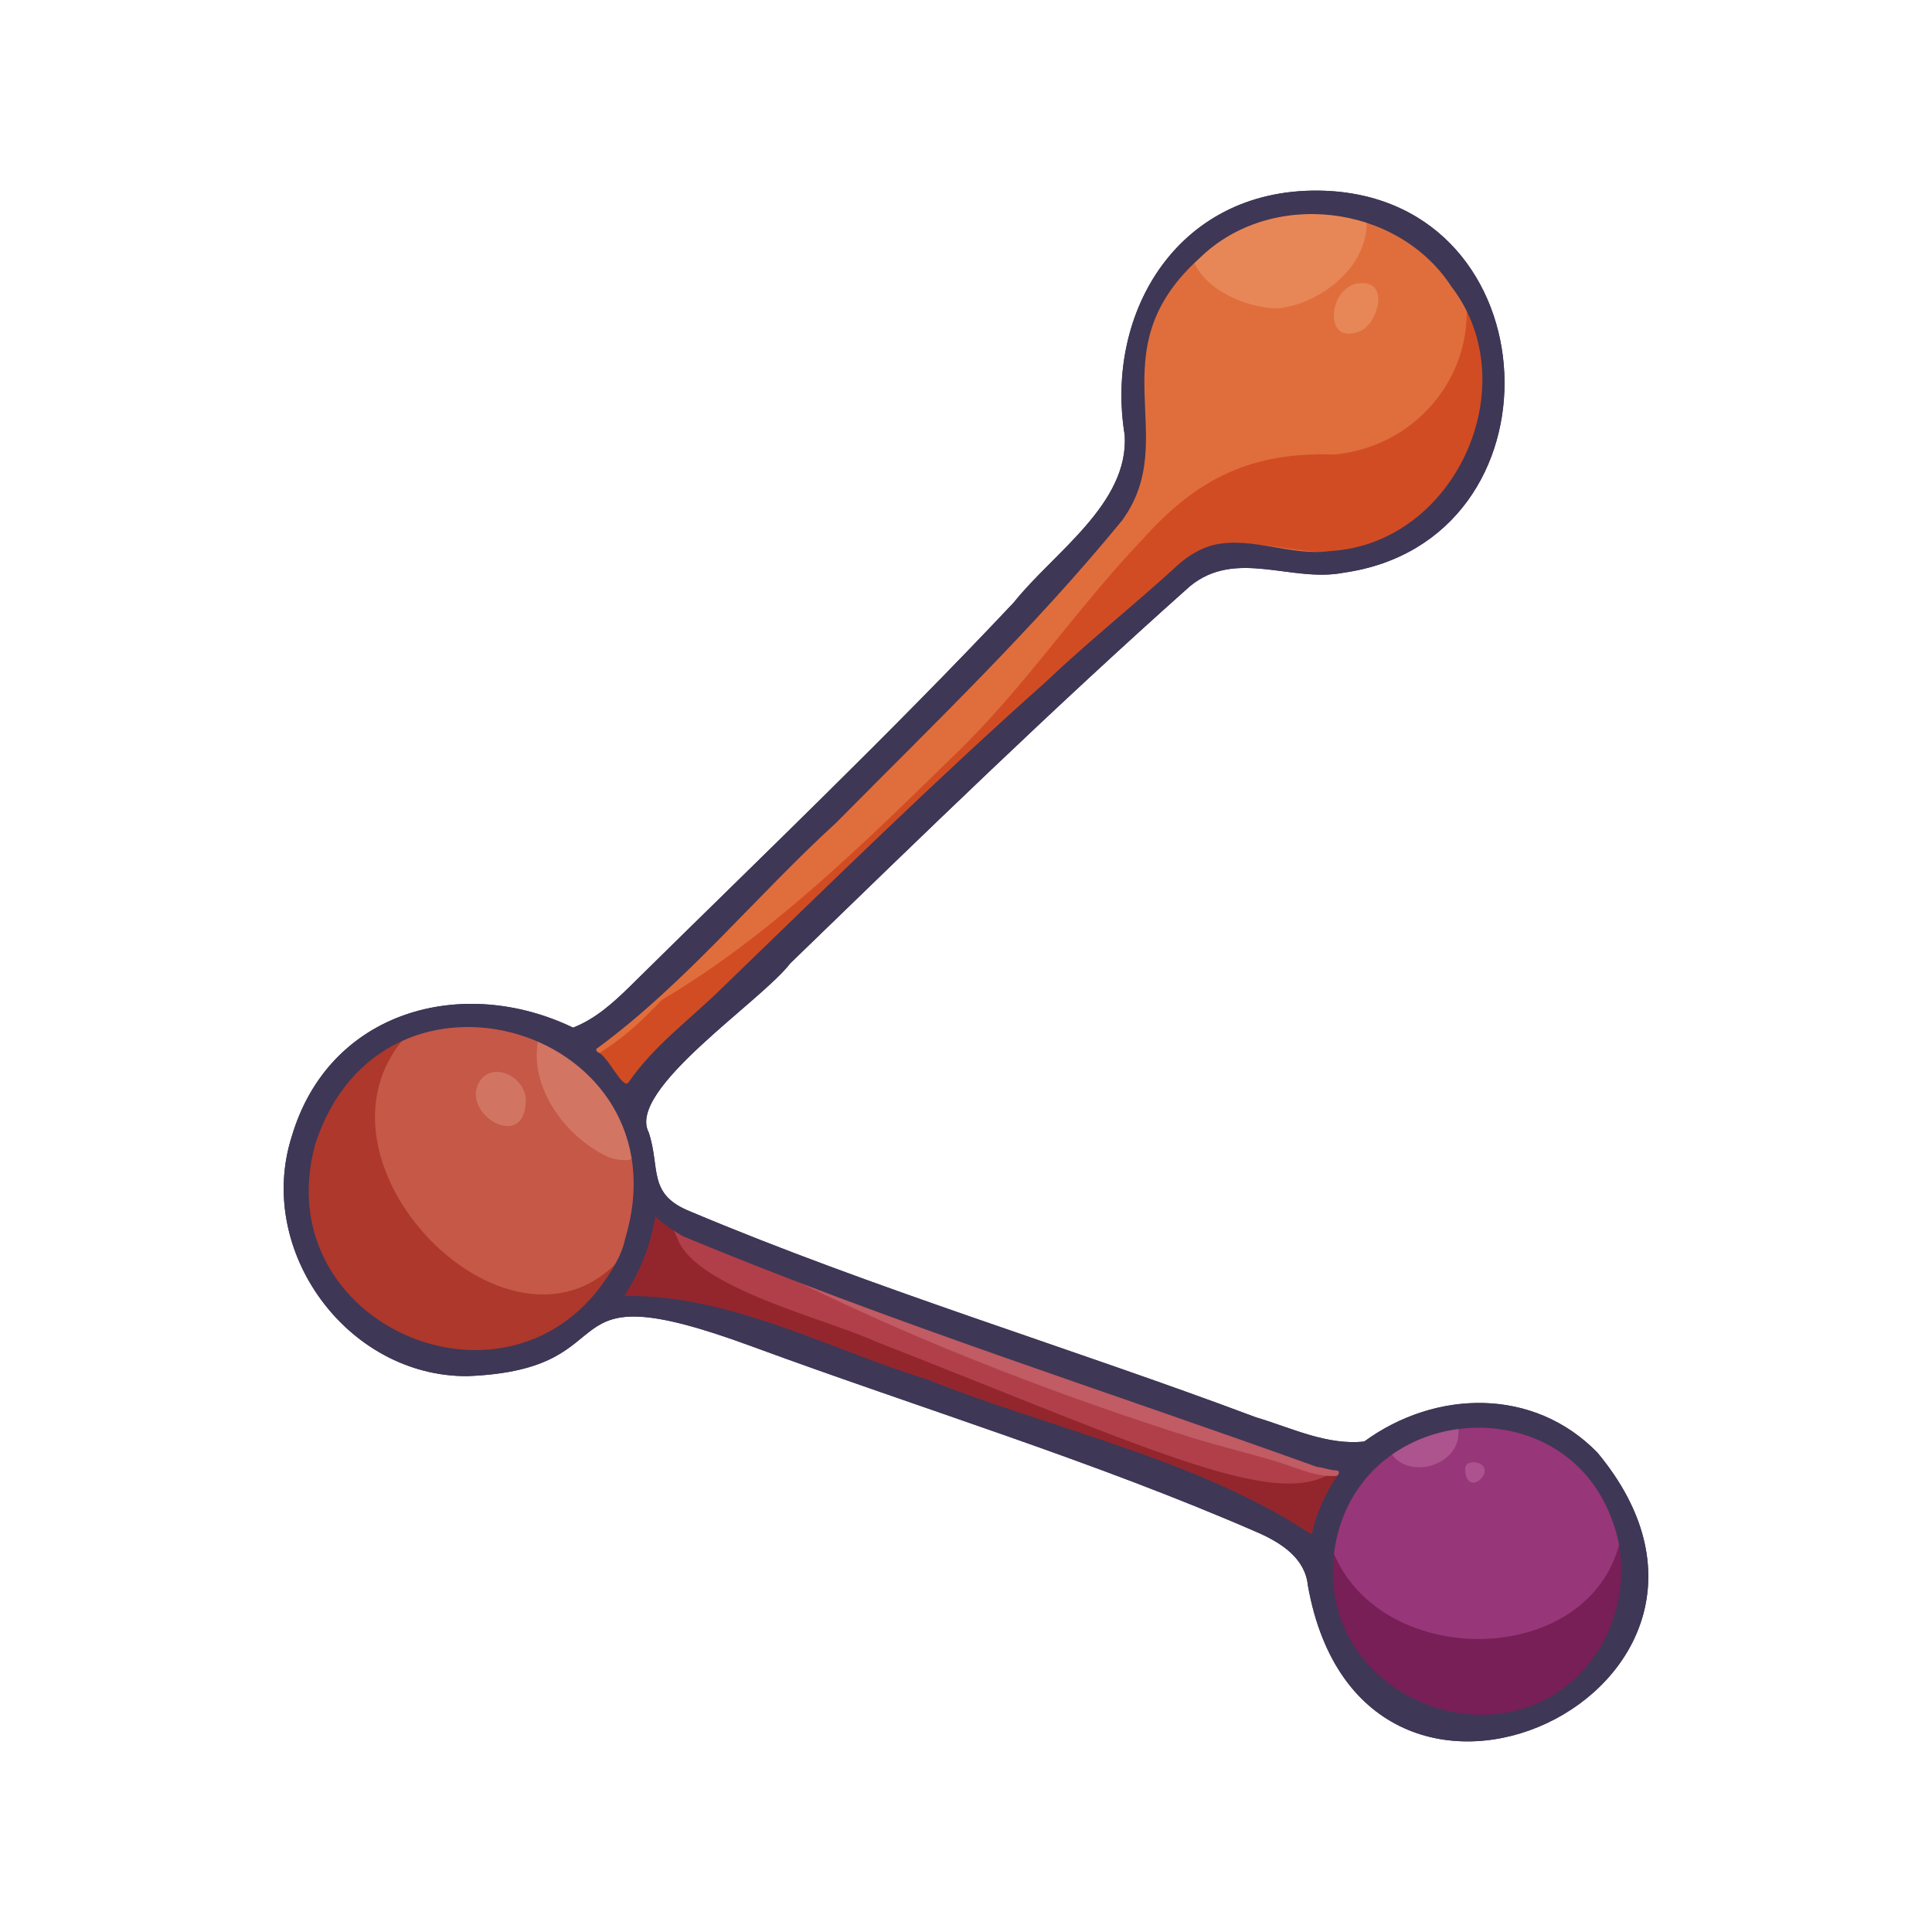<?xml version="1.0" ?>
<!-- Скачано с сайта svg4.ru / Downloaded from svg4.ru -->
<svg width="800px" height="800px" viewBox="0 0 500 500" enable-background="new 0 0 500 500" id="Layer_1" version="1.1" xml:space="preserve" xmlns="http://www.w3.org/2000/svg" xmlns:xlink="http://www.w3.org/1999/xlink">
<g>
<path d="M413.406,375.932c-16.526-16.97-41.933-16.299-60.343-2.87c-9.701,1.057-18.918-3.567-28.015-6.257   c-48.657-18.249-98.664-33.16-146.537-53.328c-11.029-4.446-7.544-11.18-10.635-20.438c-5.777-11.012,29.194-33.917,36.636-43.723   c34.037-32.961,68.087-66.126,103.448-97.605c11.912-9.783,26.243-0.886,39.683-3.478c58.151-8.205,54.545-96.461-4.696-98.862   c-37.867-1.421-57.107,31.402-51.876,63.219c1.117,17.835-18.46,30.449-28.682,43.303c-32.182,34.197-66.172,66.618-99.577,99.605   c-4.292,4.185-8.758,8.205-14.495,10.456c-28.476-13.718-63.149-4.581-72.829,28.219c-9.372,29.524,14.335,62.085,45.4,61.971   c44.081-1.687,18.079-28.241,73.958-7.608c43.699,16.068,88.418,29.631,131.115,48.275c5.758,2.602,11.842,6.548,12.521,13.522   C352.681,490.164,464.225,436.981,413.406,375.932z" fill="#3F3756"/>
<path d="M293.586,122.152c2.608-12.058-3.959-33.875,5.291-47.125s23.625-23.25,38.875-23.25   c35.793-1.596,55.699,32.449,46.873,63.126c-2.843,11.648-15.748,24.124-27.123,28.374s-35.375-1.875-41.5,0.875   c-46.321,31.281-118.624,111.229-154.083,140.332l-12-15.249C159.939,260.075,289.184,143.779,293.586,122.152z" fill="#E06E3C"/>
<path d="M422.28,405.583c-0.915,53.584-80.621,53.576-81.528-0.002C341.667,351.999,421.373,352.007,422.28,405.583   z" fill="#973678"/>
<path d="M168.419,310.152l-10,28c11.385-9.857,190.817,66.149,182.397,62.833l11.103-22.667   C341.412,373.383,186.809,327.622,168.419,310.152z" fill="#B13F4A"/>
<path d="M167.551,307.496c-1.022,59.839-90.032,59.83-91.045-0.002C77.528,247.656,166.538,247.666,167.551,307.496   z" fill="#C55847"/>
<path d="M171.29,258.746c27.699-16.296,52.219-40.365,75.423-63.067c18.061-17.252,31.814-38.148,49.007-56.131   c14.123-15.825,28.306-22.691,49.768-21.929c22.244-2.193,38.025-22.655,33.254-44.754c19.993,26.073,0.957,67.929-31.963,69.885   c-14.054,1.395-30.777-8.002-41.806,5c-32.005,28.023-63.853,56.313-94.005,86.354c-16.557,16.211-35.727,33.803-50.992,49.193   C148.394,268.448,151.076,280.422,171.29,258.746z" fill="#D24C23"/>
<path d="M106.102,267.055c-32.509,33.484,30.828,95.794,58.032,54.035c-7.986,28.872-46.931,39.964-69.351,20.295   C69.072,321.934,75.986,278.181,106.102,267.055z" fill="#AD382B"/>
<path d="M343.337,396.225c8.555,38.372,75.043,37.457,76.856-4.084c10.223,26.852-13.566,57.473-42.242,53.134   C354.861,443.64,337.068,418.488,343.337,396.225z" fill="#771F56"/>
<path d="M346.524,379.652c0.101,0.013,2.046,4.809,1.972,4.919c-3.13,4.673-5.451,9.733-6.716,15.27   c-0.16,0.698-0.375,0.918-0.955,0.346c-4.603-4.536-10.422-6.954-16.118-9.519c-15.382-6.736-138.578-55.115-165.439-54.742   c4.218-6.598,8.191-15.46,9.423-23.4c2.273,2.217,2.301,2.504,4.824,4.072c0.156,0.262,1.685,3.611,1.804,3.884   c4.676,12.808,38.285,20.766,51.259,26.677C300.174,375.992,332.821,392.187,346.524,379.652z" fill="#93262D"/>
<path d="M353.495,55.361c1.853,12.707-11.232,23.284-22.885,24.452c-8.2-0.108-19.362-4.941-22.041-13.058   C320.422,55.46,337.724,51.242,353.495,55.361z" fill="#E78757"/>
<path d="M165.369,298.175c-0.702,2.946-5.892,2.188-8.199,1.153c-11.442-5.424-21.209-19.179-17.462-32.016   C152.776,272.407,162.477,284.552,165.369,298.175z" fill="#D27562"/>
<path d="M348.805,381.402c-6.66,2.053-13.098-1.716-19.372-3.423c-8.17-2.422-16.53-4.379-24.612-7.064   c-35.394-11.374-71.249-25.478-103.916-41.948C249.977,347.017,299.252,365.075,348.805,381.402z" fill="#C15B64"/>
<path d="M377.031,368.021c3.335,10.975-13.507,16.221-17.63,6.922C364.676,371.101,370.488,368.63,377.031,368.021z   " fill="#AD538E"/>
<path d="M352.379,73.292c6.905-0.289,4.421,9.58,0.177,12.148C341.882,90.521,343.706,73.158,352.379,73.292z" fill="#E78757"/>
<path d="M136.056,285.502c-0.659,12.316-16.442,2.9-12.198-5.196C127.453,273.912,136.793,279.107,136.056,285.502z   " fill="#D27462"/>
<path d="M379.159,380.452c0.01-1.479,0.708-2.044,2.512-2.036C388.458,379.468,379.747,388.362,379.159,380.452z" fill="#AD528E"/>
<path d="M413.406,375.932c-16.526-16.97-41.933-16.299-60.343-2.87c-9.701,1.057-18.918-3.567-28.015-6.257   c-48.657-18.249-98.664-33.16-146.537-53.328c-11.029-4.446-7.544-11.18-10.635-20.438c-5.777-11.012,29.194-33.917,36.636-43.723   c34.037-32.961,68.087-66.126,103.448-97.605c11.912-9.783,26.243-0.886,39.683-3.478c58.151-8.205,54.545-96.461-4.696-98.862   c-37.867-1.421-57.107,31.402-51.876,63.219c1.117,17.835-18.46,30.449-28.682,43.303c-32.182,34.197-66.172,66.618-99.577,99.605   c-4.292,4.185-8.758,8.205-14.495,10.456c-28.476-13.718-63.149-4.581-72.829,28.219c-9.372,29.524,14.335,62.085,45.4,61.971   c44.081-1.687,18.079-28.241,73.958-7.608c43.699,16.068,88.418,29.631,131.115,48.275c5.758,2.602,11.842,6.548,12.521,13.522   C352.681,490.164,464.225,436.981,413.406,375.932z M154.77,271.146c22.727-16.753,40.82-39.206,61.651-58.243   c25.196-25.462,51.206-50.402,73.914-78.135c15.783-21.483-6.812-43.658,20.068-67.916c0,0,0,0,0,0c0,0,0,0,0,0   c18.361-18.035,51.279-14.159,65.242,7.348c0,0,0,0,0,0c19.57,25.517,0.935,66.486-31.284,68.399   c-10.141,1.45-20.072-3.799-30.148-1.604c-4.254,1.071-7.725,3.524-10.769,6.496c-10.836,9.811-22.243,18.942-32.845,29.02   c-28.546,25.42-55.797,52.168-83.27,78.728c-8.251,8.23-17.999,15.154-24.648,24.85c-1.453,2.205-5.403-6.985-7.944-7.75   C154.276,271.906,154.016,271.583,154.77,271.146z M157.814,329.507c-25.572,40.885-88.955,13.282-76.269-33.232   c17.291-54.19,96.488-29.931,80.27,24.214c0,0,0,0,0,0C161.149,323.79,159.6,326.725,157.814,329.507z M338.736,396.636   c-29.75-19.268-66.046-26.597-98.832-39.653c-25.697-7.97-50.957-21.978-78.357-21.596c4.117-6.289,6.832-12.976,8.034-20.543   c2.218,2.113,4.688,3.597,7.15,5.092c0,0,0,0,0,0c53.689,22.311,109.369,39.979,164.084,59.691   c1.648,0.133,3.202,0.855,4.894,0.908c0.802,0.029,1.087,0.38,0.514,1.217c-3.054,4.454-5.319,9.277-6.555,14.555   C339.512,396.972,339.302,397.182,338.736,396.636z M414.908,425.059c-20.982,36.793-77.836,14.862-69.076-26.547   c7.766-36.085,59.742-39.664,71.67-4.288C421.172,404.208,419.783,415.735,414.908,425.059z" fill="#3F3756"/>
</g>
</svg>